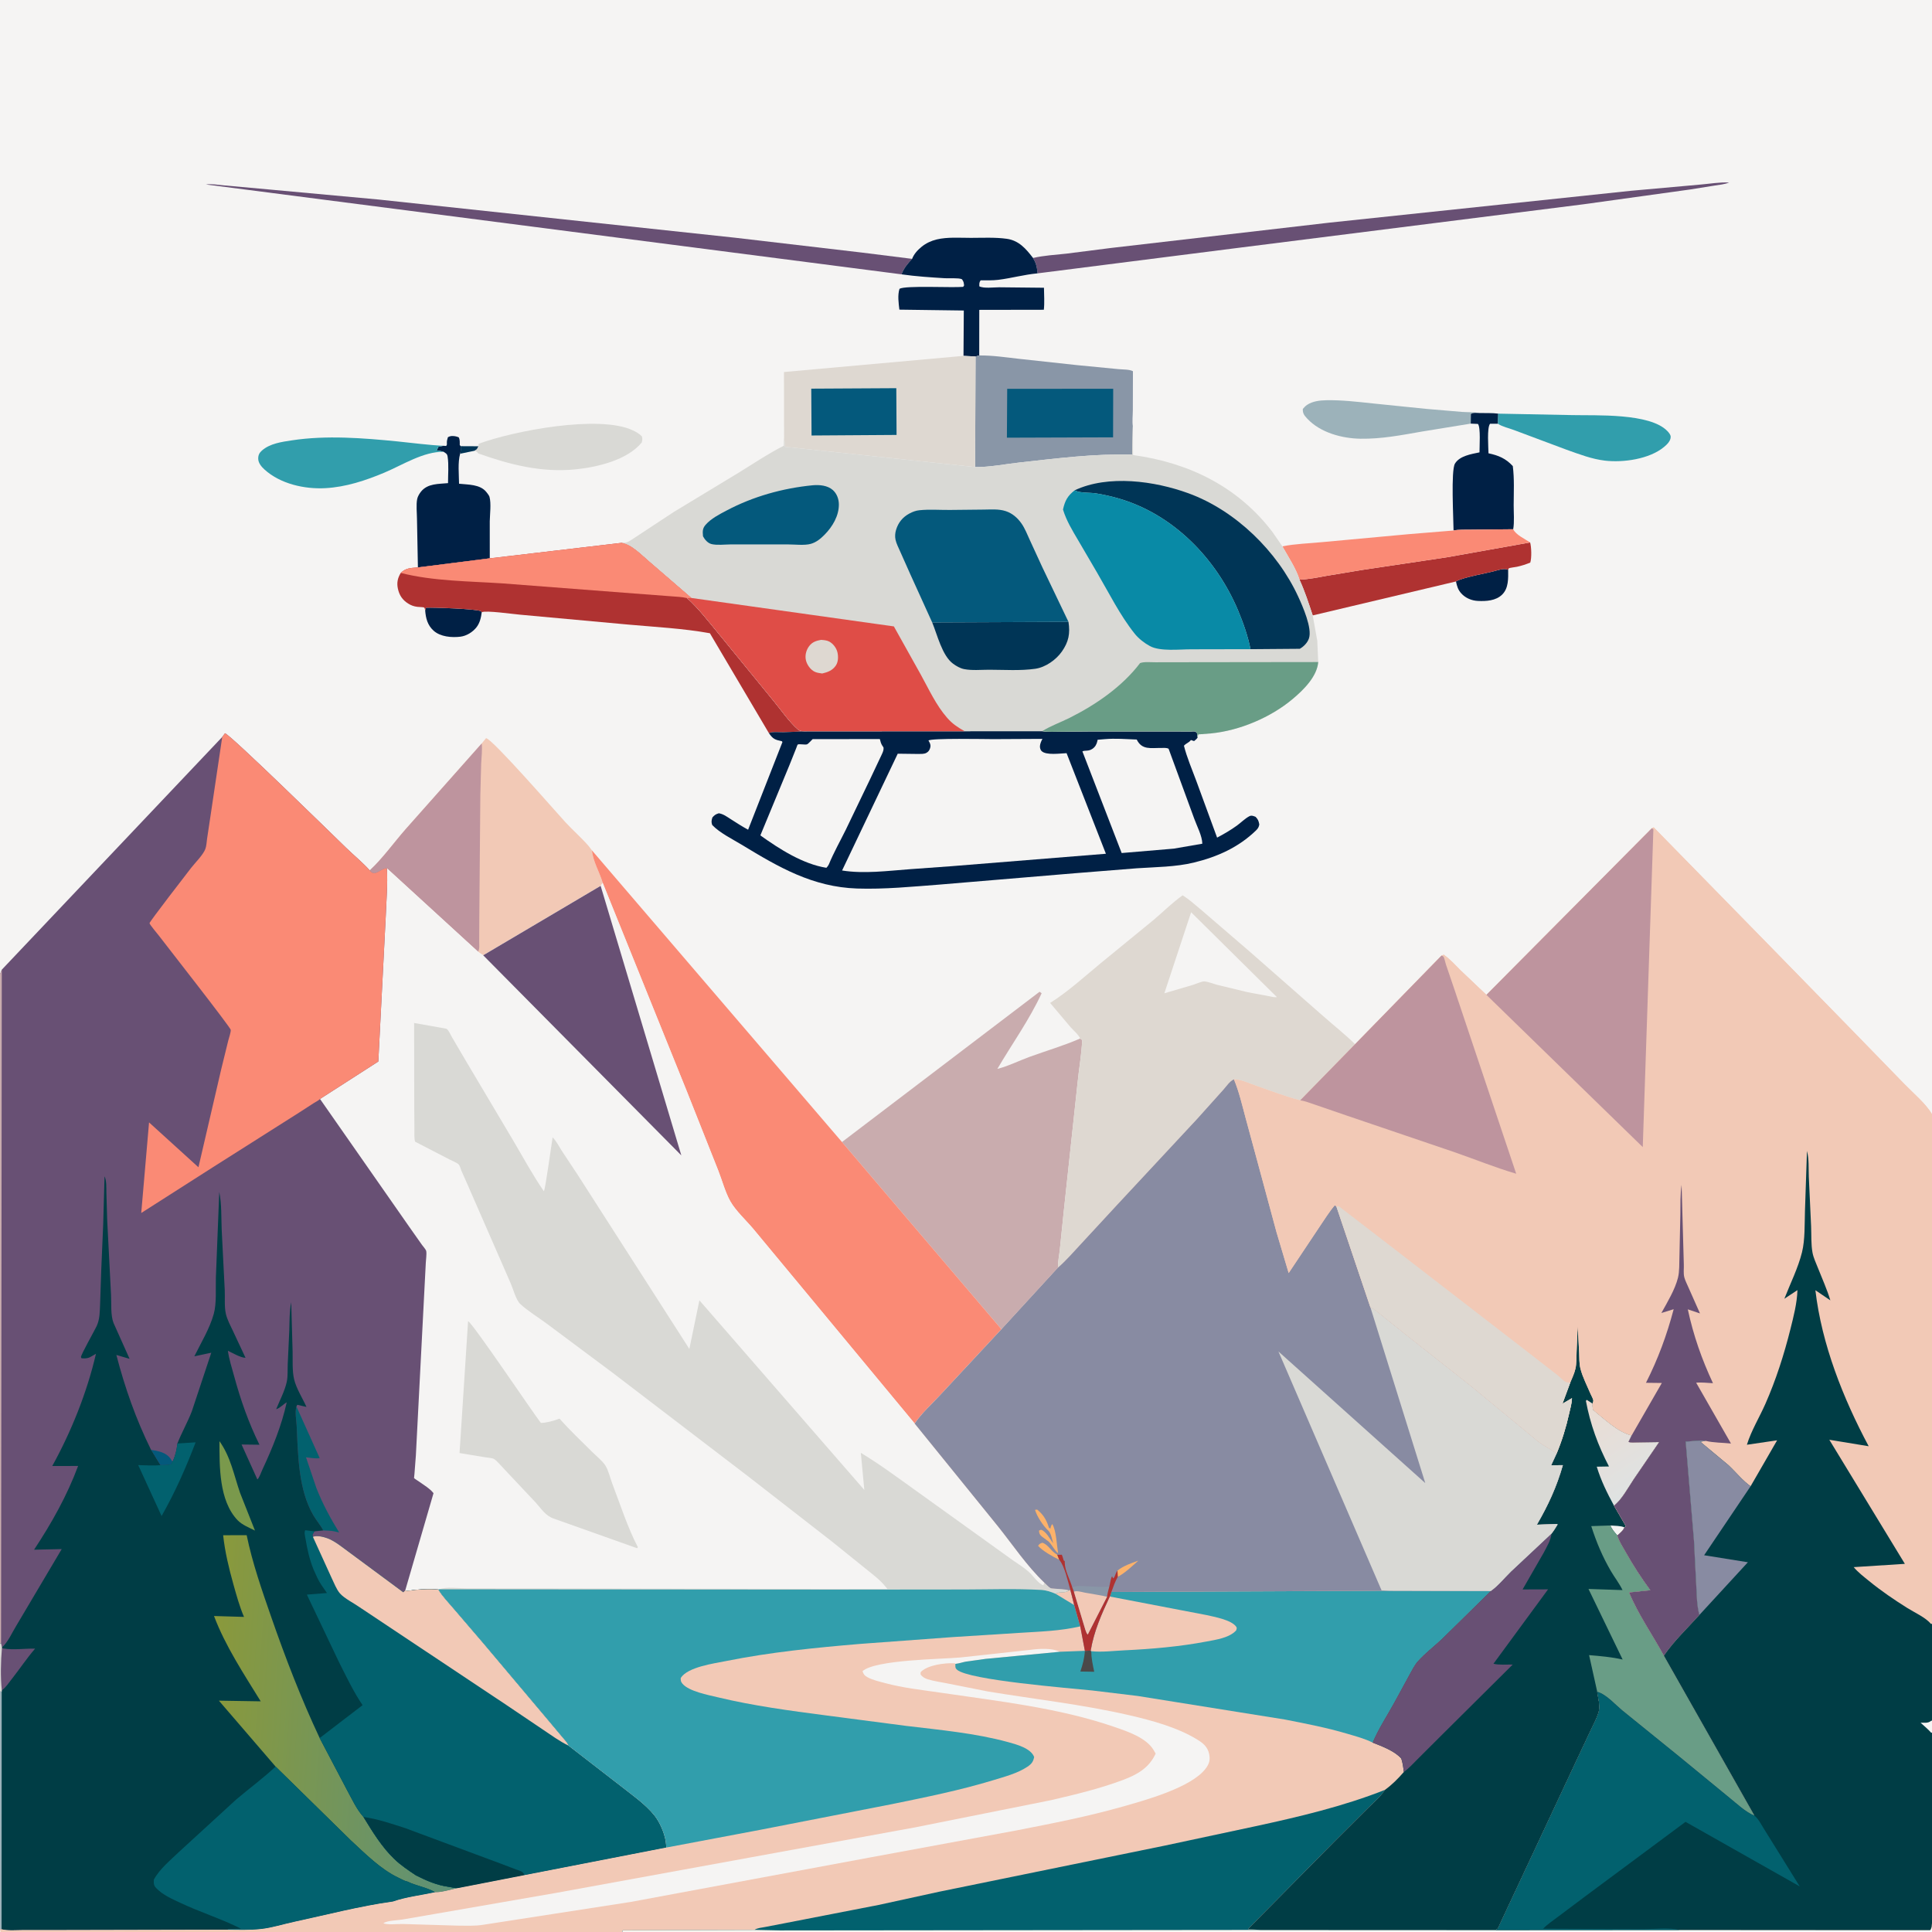 <svg version="1.1" xmlns="http://www.w3.org/2000/svg" style="display: block;" viewBox="0 0 2048 2048" width="1024" height="1024">
<defs>
	<linearGradient id="Gradient1" gradientUnits="userSpaceOnUse" x1="220.795" y1="1806.68" x2="495.778" y2="1825.09">
		<stop class="stop0" offset="0" stop-opacity="1" stop-color="rgb(138,153,59)"/>
		<stop class="stop1" offset="1" stop-opacity="1" stop-color="rgb(93,145,121)"/>
	</linearGradient>
	<linearGradient id="Gradient2" gradientUnits="userSpaceOnUse" x1="1353" y1="2041.71" x2="1353.01" y2="2048.71">
		<stop class="stop0" offset="0" stop-opacity="1" stop-color="rgb(253,224,205)"/>
		<stop class="stop1" offset="1" stop-opacity="1" stop-color="rgb(243,254,255)"/>
	</linearGradient>
	<linearGradient id="Gradient3" gradientUnits="userSpaceOnUse" x1="1683.81" y1="1486.47" x2="1740.15" y2="1573.02">
		<stop class="stop0" offset="0" stop-opacity="1" stop-color="rgb(234,220,211)"/>
		<stop class="stop1" offset="1" stop-opacity="1" stop-color="rgb(223,226,226)"/>
	</linearGradient>
</defs>
<path transform="translate(0,0)" fill="rgb(245,244,243)" d="M -0 1032.7 L 0 -0 L 2048 0 L 2048 1181.04 L 2048 1721.35 L 2048 1823.88 L 2048 1836.8 L 2048 2038.72 L 2048 2048 L 805.721 2048 L 659.813 2048 L 540.351 2048 L 282.69 2048 L 0.547 2047.95 L 0 2045 L 0 1792.94 L 0 1742 L -0 1032.7 z"/>
<path transform="translate(0,0)" fill="rgb(0,53,86)" d="M 488.312 472.965 L 507.201 473.059 C 505.759 476.06 505.888 476.465 502.923 477.85 L 487.78 480.938 C 488.555 478.175 488.437 475.786 488.312 472.965 z"/>
<path transform="translate(0,0)" fill="rgb(0,32,69)" d="M 1543.39 616.377 C 1544.75 615.645 1545.97 615.012 1547.44 614.5 C 1558.61 610.601 1571.07 608.616 1582.61 605.795 C 1587.24 604.662 1594.44 601.91 1598.71 603.997 C 1598.77 613.041 1599.31 623.447 1592.32 630.317 C 1585.65 636.864 1575.41 637.435 1566.6 637.012 C 1559.98 636.694 1553.48 633.985 1548.99 629.012 C 1545.47 625.113 1544.52 621.442 1543.39 616.377 z"/>
<path transform="translate(0,0)" fill="rgb(0,32,69)" d="M 450.696 647.029 L 451.542 644.188 C 458.407 643.788 507.163 645.47 510 648.04 L 510.648 649.011 C 509.981 654.548 508.679 660.283 505.21 664.784 C 501.194 669.996 494.586 674.135 488 674.926 C 478.754 676.036 466.853 675.054 459.641 668.56 C 453.161 662.725 451.366 655.443 450.696 647.029 z"/>
<path transform="translate(0,0)" fill="rgb(156,178,186)" d="M 1559.05 449.054 L 1507.48 457.438 C 1485.57 461.268 1464.55 465.417 1442.17 465.068 C 1422.53 464.762 1399.64 458.639 1385.82 443.856 C 1382.6 440.41 1380.84 438.315 1381.04 433.5 C 1382.39 431.946 1383.8 430.367 1385.52 429.209 C 1391.31 425.307 1398.95 424.409 1405.77 424.267 C 1422.04 423.929 1438.57 425.881 1454.73 427.603 L 1512.67 433.504 L 1550.08 436.665 C 1556.37 437.07 1562.27 436.764 1568.55 437.829 C 1565.61 437.809 1561.31 437.025 1559.18 439 L 1559.05 449.054 z"/>
<path transform="translate(0,0)" fill="rgb(0,32,69)" d="M 1559.05 449.054 L 1559.18 439 C 1561.31 437.025 1565.61 437.809 1568.55 437.829 C 1574.94 437.998 1581.9 437.629 1588.2 438.479 L 1587.92 449.213 L 1579.5 449.205 C 1576.09 453.328 1577.78 474.685 1577.86 480.522 C 1588.45 482.754 1596.1 485.926 1603.63 494.05 C 1605.37 507.68 1604.6 521.804 1604.56 535.525 C 1604.54 543.687 1605.4 552.986 1604.07 561.016 L 1559.07 561.46 C 1553.47 561.635 1546.2 561.166 1540.83 562.352 C 1540.74 549.738 1537.94 498.824 1542.3 491.475 C 1547.22 483.199 1559.66 481.362 1568.33 479.522 C 1568.27 473.75 1569.73 453.078 1566.7 449.397 L 1559.05 449.054 z"/>
<path transform="translate(0,0)" fill="rgb(49,158,172)" d="M 1588.2 438.479 L 1666.82 440.021 C 1691.65 440.597 1749.13 437.665 1767.51 456.977 C 1768.99 458.53 1770.95 460.743 1770.99 463 C 1771.07 467.406 1767.06 471.226 1763.89 473.854 C 1748.4 486.695 1720.74 490.553 1701.35 488.293 C 1687.36 486.663 1673.96 481.466 1660.77 476.786 L 1605 455.913 C 1600.19 454.03 1591.92 452.179 1587.92 449.213 L 1588.2 438.479 z"/>
<path transform="translate(0,0)" fill="rgb(217,217,213)" d="M 507.201 473.059 L 507.37 470.419 C 544.49 456.72 635.335 439.306 670.957 456.256 C 674.542 457.962 677.563 459.684 680.371 462.5 C 681.175 465.162 680.98 466.407 680.246 469.071 C 664.981 487.782 632.868 495.3 609.781 497.574 C 574.011 501.098 540.664 492.624 507.133 480.729 C 505.498 478.884 505.257 478.551 502.923 477.85 C 505.888 476.465 505.759 476.06 507.201 473.059 z"/>
<path transform="translate(0,0)" fill="rgb(0,32,69)" d="M 470.106 472.535 L 473 472.767 C 474.044 470.462 473.807 471.731 473.702 469.635 C 473.589 467.382 474.157 465.631 474.786 463.5 C 477.304 461.928 480.315 461.944 483.177 462.58 C 484.772 462.935 484.997 463.089 486.333 463.656 C 487.604 466.214 487.342 468.873 487.341 471.656 L 488.312 472.965 C 488.437 475.786 488.555 478.175 487.78 480.938 C 485.137 490.24 486.51 503.02 486.61 512.779 C 496.259 513.833 508.87 513.272 515.5 521.51 C 516.411 522.642 518.47 525.208 518.853 526.584 C 520.827 533.657 519.301 545.022 519.164 552.517 L 519.182 591.857 L 443.003 601.504 L 442.024 549.981 C 441.96 543.434 441.004 535.196 442.248 528.912 C 442.783 526.211 444.757 522.955 446.5 520.879 C 453.637 512.38 464.723 513.145 474.934 512.138 C 474.889 503.18 475.868 492.799 474.489 484.021 C 473.994 480.873 472.679 480.641 470.261 478.921 C 467.839 478.131 465.416 477.867 462.903 477.5 L 464.684 473.672 L 470.106 472.535 z"/>
<path transform="translate(0,0)" fill="rgb(49,158,172)" d="M 470.261 478.921 C 448.761 478.596 427.014 492.768 407.513 500.981 C 387.615 509.361 366.673 516.28 344.993 517.47 C 322.74 518.692 297.112 512.971 280.237 497.591 C 277.081 494.714 273.751 490.702 273.723 486.219 C 273.7 482.492 274.842 480.104 277.588 477.655 C 286.059 470.102 298.674 468.423 309.5 466.775 C 345.866 461.241 384.742 464.299 421.185 467.901 C 437.543 469.517 453.662 471.806 470.106 472.535 L 464.684 473.672 L 462.903 477.5 C 465.416 477.867 467.839 478.131 470.261 478.921 z"/>
<path transform="translate(0,0)" fill="rgb(175,50,49)" d="M 1622.01 575.021 C 1623.42 580.083 1623.72 591.401 1622.16 596.362 C 1617.45 598.274 1613.01 599.735 1608.03 600.805 C 1606.59 601.113 1600.08 601.893 1599.43 602.454 C 1599 602.823 1598.95 603.483 1598.71 603.997 C 1594.44 601.91 1587.24 604.662 1582.61 605.795 C 1571.07 608.616 1558.61 610.601 1547.44 614.5 C 1545.97 615.012 1544.75 615.645 1543.39 616.377 L 1391.53 652.372 C 1387.21 639.263 1383.3 627.084 1377.53 614.444 C 1387.26 614.136 1397.03 612.045 1406.59 610.354 L 1444 604.154 L 1533.66 590.759 L 1622.01 575.021 z"/>
<path transform="translate(0,0)" fill="rgb(250,138,117)" d="M 1540.83 562.352 C 1546.2 561.166 1553.47 561.635 1559.07 561.46 L 1604.07 561.016 C 1606.77 566.883 1616.45 571.317 1622.01 575.021 L 1533.66 590.759 L 1444 604.154 L 1406.59 610.354 C 1397.03 612.045 1387.26 614.136 1377.53 614.444 C 1373.84 602.523 1365.45 590.108 1359.39 579.162 C 1372.88 576.405 1387.74 576.062 1401.5 574.685 L 1493.91 566.179 L 1540.83 562.352 z"/>
<path transform="translate(0,0)" fill="rgb(104,80,116)" d="M 955.633 290.806 L 218.324 195.54 C 224.799 194.701 230.965 195.999 237.405 196.512 L 284.405 200.777 L 401.418 211.519 L 778.908 251.957 L 913.5 267.718 L 966.875 274.39 C 962.218 279.437 958.064 284.251 955.633 290.806 z"/>
<path transform="translate(0,0)" fill="rgb(104,80,116)" d="M 1095.07 273.466 C 1106.49 270.788 1118.56 270.195 1130.2 268.893 L 1177.33 262.898 L 1409.5 235.987 L 1728.61 202.273 L 1802.5 195.652 C 1812.5 194.828 1822.9 192.938 1832.92 193.485 C 1828.05 195.501 1822.69 195.83 1817.52 196.714 L 1792.08 200.791 L 1678.5 216.558 L 1306.53 263.5 L 1099.89 289.774 L 1099.75 288.52 C 1099.11 282.5 1098.2 278.767 1095.07 273.466 z"/>
<path transform="translate(0,0)" fill="rgb(0,32,69)" d="M 966.875 274.39 C 968.918 269.151 972.669 265.088 976.971 261.579 C 981.62 257.785 987.148 255.233 992.969 253.832 C 1004.3 251.104 1017.6 252.149 1029.22 252.144 C 1041.67 252.138 1054.85 251.414 1067.19 253.132 C 1080.12 254.931 1087.63 263.79 1095.07 273.466 C 1098.2 278.767 1099.11 282.5 1099.75 288.52 L 1099.89 289.774 C 1085.61 291.054 1072.25 294.9 1058.16 296.634 C 1052.04 297.387 1045.66 297.136 1039.5 297.144 C 1037.83 299.516 1038.16 300.652 1038.11 303.5 C 1042.76 305.99 1053.43 304.531 1059.13 304.536 L 1106.65 305.032 C 1106.72 312.664 1107.36 320.792 1106.51 328.357 L 1038.07 328.473 L 1038.02 376.781 L 1034.14 377.883 L 1021.35 377.235 L 1021.67 329.154 L 953.383 328.233 C 952.536 321.122 951.352 313.083 953.5 306.15 C 959.738 302.431 1008.95 305.167 1021 304.09 L 1022.01 302.5 C 1021.7 300.287 1021.64 298.847 1020.34 296.956 C 1020.09 296.588 1019.91 296.091 1019.5 295.913 C 1016.09 294.428 1005.74 295.177 1001.63 294.929 C 986.401 294.011 970.717 292.973 955.633 290.806 C 958.064 284.251 962.218 279.437 966.875 274.39 z"/>
<path transform="translate(0,0)" fill="rgb(137,150,167)" d="M 1038.02 376.781 C 1052 376.653 1066.16 378.783 1080.05 380.352 L 1141.38 387.012 L 1185.8 391.322 C 1190.21 391.765 1197.14 391.463 1200.96 393.485 L 1200.85 434.878 C 1200.83 440.112 1200.06 446.554 1200.83 451.672 L 1200.14 481.939 C 1160.11 480.783 1120.83 485.867 1081.14 490.223 C 1065.71 491.915 1049.1 495.309 1033.65 495.103 L 1034.14 377.883 L 1038.02 376.781 z"/>
<path transform="translate(0,0)" fill="rgb(4,89,124)" d="M 1067.67 412.182 L 1180.04 412.098 L 1179.91 463.586 L 1067.36 463.957 L 1067.67 412.182 z"/>
<path transform="translate(0,0)" fill="rgb(222,216,209)" d="M 1021.35 377.235 L 1034.14 377.883 L 1033.65 495.103 L 832.075 473.61 L 831.162 461.817 L 831.033 394.365 L 1021.35 377.235 z"/>
<path transform="translate(0,0)" fill="rgb(4,89,124)" d="M 859.973 411.997 L 950.125 411.499 L 950.391 461.039 L 860.283 461.637 L 859.973 411.997 z"/>
<path transform="translate(0,0)" fill="rgb(175,50,49)" d="M 659.11 575.426 C 669.574 576.77 680.664 588.683 688.593 595.314 L 733.344 633.937 L 728.28 634.01 C 740.272 644.632 750.823 658.525 761.084 670.879 L 820.5 743.609 C 828.341 753.101 836.52 765.136 845.78 773.223 C 848.379 775.492 852.2 775.061 855.447 775.2 L 830.11 776.216 C 825.624 776.239 819.192 775.402 815.028 777.071 L 752.505 671.257 C 724.238 666.139 694.343 664.641 665.72 662.062 L 551.383 651.596 C 544.106 651.007 514.699 646.773 510.648 649.011 L 510 648.04 C 507.163 645.47 458.407 643.788 451.542 644.188 L 450.696 647.029 C 450.297 646.002 450.411 644.568 449.5 643.946 C 448.958 643.576 443.533 643.415 442.479 643.284 C 438.77 642.823 435.882 641.811 432.708 639.824 C 426.59 635.993 423.234 630.933 421.744 623.865 C 420.439 617.678 421.558 612.657 424.796 607.331 C 430.397 601.828 435.609 602.125 443.003 601.504 L 519.182 591.857 L 659.11 575.426 z"/>
<path transform="translate(0,0)" fill="rgb(250,138,117)" d="M 659.11 575.426 C 669.574 576.77 680.664 588.683 688.593 595.314 L 733.344 633.937 L 728.28 634.01 C 722.8 632.637 716.629 632.57 711 632.053 L 672.697 629.162 L 532.992 618.437 C 497.607 616.07 459.232 616.121 424.796 607.331 C 430.397 601.828 435.609 602.125 443.003 601.504 L 519.182 591.857 L 659.11 575.426 z"/>
<path transform="translate(0,0)" fill="rgb(242,201,182)" d="M 510.637 788.103 L 515.226 782.49 C 521.761 782.939 589.925 861.389 599.392 871.623 C 607.393 880.271 616.486 888.119 624.15 897.033 L 627.508 901.466 C 628.513 913.366 635.683 924.534 638.881 935.886 L 636.706 939.051 L 512.214 1012.65 C 510.23 1011.54 508.592 1010.26 506.805 1008.87 L 410.146 920.417 C 403.954 920.132 398.463 928.9 393.078 924.008 L 391.959 922.618 C 405.778 909.786 417.609 893.051 430.119 878.836 L 510.637 788.103 z"/>
<path transform="translate(0,0)" fill="rgb(190,148,158)" d="M 510.637 788.103 C 511.386 795.141 510.399 802.351 510.071 809.416 L 509.171 843.023 L 508.085 972.489 L 507.964 998.052 C 507.939 1001.71 508.616 1005.67 506.805 1008.87 L 410.146 920.417 C 403.954 920.132 398.463 928.9 393.078 924.008 L 391.959 922.618 C 405.778 909.786 417.609 893.051 430.119 878.836 L 510.637 788.103 z"/>
<path transform="translate(0,0)" fill="rgb(201,172,174)" d="M 892.532 1210.59 L 1102 1051.3 L 1104.18 1052.86 C 1091.29 1080.86 1072.84 1106.5 1057.25 1133.06 C 1068.42 1130.34 1080.34 1124.33 1091.25 1120.36 C 1108.9 1113.93 1127.82 1108.41 1144.97 1100.89 L 1147.17 1102.53 C 1146.49 1117.94 1143.67 1133.28 1142.18 1148.64 L 1127.73 1283.13 L 1123.48 1324.44 C 1122.83 1330.73 1121.33 1337.46 1121.49 1343.74 L 1061.59 1409.06 L 892.532 1210.59 z"/>
<path transform="translate(0,0)" fill="rgb(222,216,209)" d="M 1113.18 1063.16 C 1132.47 1050.98 1149.43 1035.35 1167 1020.86 L 1223 975.029 C 1233.16 966.448 1242.76 956.768 1253.61 949.097 C 1260.68 953.373 1266.44 958.873 1272.81 964.056 L 1324.33 1008.38 L 1402.87 1077.32 C 1414.05 1087.26 1425.81 1096.35 1436.44 1106.89 L 1378.25 1166.44 C 1362.65 1162.5 1346.79 1156.27 1331.56 1151 C 1324.27 1148.48 1315.74 1144.37 1308.03 1144.16 C 1303.74 1145.87 1300.04 1151.53 1296.94 1155.01 L 1268.94 1186.2 L 1184.43 1276.98 L 1145.92 1318.62 C 1138.03 1327.07 1130.23 1336.2 1121.49 1343.74 C 1121.33 1337.46 1122.83 1330.73 1123.48 1324.44 L 1127.73 1283.13 L 1142.18 1148.64 C 1143.67 1133.28 1146.49 1117.94 1147.17 1102.53 L 1144.97 1100.89 C 1143.43 1096.8 1137.88 1092.3 1134.92 1088.93 L 1113.18 1063.16 z"/>
<path transform="translate(0,0)" fill="rgb(245,244,243)" d="M 1262.64 967.03 L 1353.54 1056.95 C 1351.04 1057.51 1347.78 1056.46 1345.26 1056.02 L 1322.59 1051.78 L 1290.12 1043.93 C 1286.14 1042.88 1280.45 1040.5 1276.45 1040.35 C 1273.8 1040.26 1267.73 1043.03 1265 1043.88 L 1234.26 1052.93 L 1262.64 967.03 z"/>
<path transform="translate(0,0)" fill="rgb(250,138,117)" d="M 627.508 901.466 L 892.532 1210.59 L 1061.59 1409.06 L 996.843 1478.61 C 988.057 1488.14 976.772 1498.26 969.614 1509.01 L 851.887 1367 L 798.685 1302.88 C 791.151 1293.88 779.817 1283.47 774.161 1273.41 C 768.674 1263.66 765.413 1250.98 761.233 1240.46 L 728.228 1157.24 L 638.881 935.886 C 635.683 924.534 628.513 913.366 627.508 901.466 z"/>
<path transform="translate(0,0)" fill="rgb(0,32,69)" d="M 1022.46 775.104 L 1104.79 775.047 C 1111.4 776.107 1118.3 775.629 1124.97 775.573 L 1155.67 775.296 L 1248.31 775.303 L 1261.75 775.367 C 1262.74 775.372 1266.18 775.029 1267 775.393 C 1267.75 775.726 1268.25 776.464 1268.88 777 L 1269.54 781.804 C 1268.48 783.431 1267.29 784.378 1265.78 785.571 L 1262.4 784.445 C 1260.41 787.323 1257.34 787.813 1255.02 790.5 C 1258.18 803.028 1263.62 815.599 1268.1 827.714 L 1290.18 887.918 C 1297.37 884.124 1304.66 879.899 1311.23 875.116 C 1315.42 872.069 1319.72 867.713 1324.23 865.304 C 1326.65 864.007 1328.69 864.984 1331 865.886 C 1333.63 868.642 1334.24 870.277 1334.91 874 C 1334.4 876.864 1333.4 878.377 1331.36 880.357 C 1312.8 898.314 1290.32 908.327 1265.54 914.359 C 1246.27 919.051 1224.77 919.09 1205.03 920.414 L 1139.43 925.661 L 996.182 937.678 C 967.242 939.874 937.565 942.832 908.552 941.868 C 861.541 940.305 825.605 919.375 786.608 895.667 C 776.754 889.676 762.82 882.884 754.954 874.5 C 753.867 871.261 754.187 869.728 755.187 866.5 C 757.542 863.913 758.651 863.113 762 862.106 C 766.817 862.876 770.613 865.789 774.654 868.365 C 780.724 872.237 786.688 876.11 793.026 879.54 L 829.421 786.616 L 828.824 785.731 C 821.517 784.189 819.269 783.352 815.028 777.071 C 819.192 775.402 825.624 776.239 830.11 776.216 L 855.447 775.2 L 1022.46 775.104 z"/>
<path transform="translate(0,0)" fill="rgb(245,244,243)" d="M 1170.99 783.535 C 1182.23 782.548 1193.72 783.489 1204.98 783.928 C 1210.48 795.293 1220.02 792.747 1230.83 792.865 C 1233.52 792.895 1236.34 792.452 1238.76 793.691 L 1266 868 C 1268.86 875.948 1274.35 886.068 1274.51 894.368 L 1244.22 899.598 L 1189.01 904.253 L 1147.39 796.5 C 1149.22 795.867 1148.54 795.951 1150.19 795.852 C 1153.3 795.666 1155.33 795.594 1157.99 793.809 C 1161.01 791.791 1162.56 788.856 1163.29 785.374 L 1163.5 784.174 L 1170.99 783.535 z"/>
<path transform="translate(0,0)" fill="rgb(245,244,243)" d="M 861.435 783.5 L 932.67 783.417 C 933.317 786.022 933.894 788.409 935.424 790.662 L 936.5 792.189 C 937.184 795.479 934.918 799.187 933.578 802.162 L 922.304 826.042 L 896.65 879.405 C 890.572 891.711 883.801 903.651 878.577 916.362 C 877.765 917.942 877.198 918.656 876 919.906 C 851.08 915.955 826.132 899.958 806.016 885.555 L 836.939 810.831 L 843.981 793.207 C 844.146 792.797 845.261 789.522 845.55 789.3 C 846.899 788.266 853.534 789.806 855.5 788.999 C 856.952 788.402 860.032 784.729 861.435 783.5 z"/>
<path transform="translate(0,0)" fill="rgb(245,244,243)" d="M 1052.94 783.498 L 1105.01 783.231 C 1103.85 785.415 1102.49 788.482 1102.38 791 C 1102.31 792.704 1102.86 794.876 1104.06 796.09 C 1108.83 800.945 1124.01 798.617 1130.62 798.395 L 1172.3 905.018 L 1008.29 918.227 L 964.582 921.381 C 941.262 923.114 915.815 926.494 892.647 922.752 L 951.636 798.96 L 973.151 799.225 C 975.888 799.176 979.519 799.452 982 798.069 C 984.237 796.823 985.124 795.405 985.948 793.068 C 986.787 790.69 986.288 788.656 985.108 786.531 L 984.215 785 C 987.109 782.284 1044.59 783.51 1052.94 783.498 z"/>
<path transform="translate(0,0)" fill="rgb(217,217,213)" d="M 1033.65 495.103 C 1049.1 495.309 1065.71 491.915 1081.14 490.223 C 1120.83 485.867 1160.11 480.783 1200.14 481.939 L 1200.83 451.672 L 1200.92 452.982 L 1201.12 482.39 C 1259.98 490.351 1312.22 515.845 1348.67 563.706 L 1359.39 579.162 C 1365.45 590.108 1373.84 602.523 1377.53 614.444 C 1383.3 627.084 1387.21 639.263 1391.53 652.372 L 1396.38 679.271 L 1397.36 701.803 C 1396.09 717.314 1381.67 731.385 1370.3 740.944 C 1347.09 760.469 1314.07 774.465 1283.83 777.418 L 1271.35 778.407 C 1271.05 778.425 1270.63 778.219 1270.45 778.455 C 1269.73 779.364 1269.84 780.688 1269.54 781.804 L 1268.88 777 C 1268.25 776.464 1267.75 775.726 1267 775.393 C 1266.18 775.029 1262.74 775.372 1261.75 775.367 L 1248.31 775.303 L 1155.67 775.296 L 1124.97 775.573 C 1118.3 775.629 1111.4 776.107 1104.79 775.047 L 1022.46 775.104 L 855.447 775.2 C 852.2 775.061 848.379 775.492 845.78 773.223 C 836.52 765.136 828.341 753.101 820.5 743.609 L 761.084 670.879 C 750.823 658.525 740.272 644.632 728.28 634.01 L 733.344 633.937 L 688.593 595.314 C 680.664 588.683 669.574 576.77 659.11 575.426 C 660.504 575.124 659.712 575.229 661.768 575.283 C 664.653 575.359 667.01 573.661 669.46 572.185 L 714.333 542.652 L 783.685 500.661 C 799.341 491.029 814.383 480.795 830.85 472.5 L 831.162 461.817 L 832.075 473.61 L 1033.65 495.103 z"/>
<path transform="translate(0,0)" fill="rgb(0,53,86)" d="M 988.15 659.796 L 1132.62 659.179 C 1134.54 671.414 1132.89 680.312 1125.62 690.676 C 1119.44 699.488 1108.26 707.367 1097.49 708.918 C 1081.67 711.193 1064.66 709.97 1048.66 709.949 C 1040.23 709.938 1030.26 710.932 1022 709.278 C 1017.85 708.446 1013.69 706.059 1010.31 703.567 C 998.607 694.945 993.622 672.867 988.15 659.796 z"/>
<path transform="translate(0,0)" fill="rgb(4,89,124)" d="M 861.35 514.42 C 868.549 513.741 877.291 514.492 882.88 519.5 C 887.031 523.219 889.108 528.803 889.225 534.258 C 889.491 546.592 882.538 558.266 874.042 566.858 C 869.869 571.08 865.329 574.838 859.51 576.5 C 852.887 578.392 842.366 577.093 835.311 577.101 L 774.5 577.099 C 768.504 577.137 759.96 578.172 754.263 576.751 C 750.229 575.745 747.045 571.971 745.211 568.5 C 744.795 563.499 744.5 560.295 747.935 556.352 C 753.783 549.641 762.487 545.265 770.246 541.155 C 798.392 526.247 829.711 517.528 861.35 514.42 z"/>
<path transform="translate(0,0)" fill="rgb(0,53,86)" d="M 1139.2 519.746 C 1174.88 502.963 1223.98 509.838 1259.81 522.903 C 1309.81 541.132 1354.08 584.479 1376.19 632.512 C 1380.78 642.474 1391.3 666.117 1387.49 676.861 C 1385.85 681.486 1382.02 685.345 1377.83 687.742 L 1325.57 688.155 C 1322.99 674.675 1317.84 660.054 1312.55 647.411 C 1289.43 592.21 1243.64 544.86 1185.09 528.176 C 1177.4 525.986 1169.51 524.217 1161.62 522.98 C 1155.71 522.055 1145.58 522.686 1140.41 520.335 L 1139.2 519.746 z"/>
<path transform="translate(0,0)" fill="rgb(105,157,134)" d="M 1104.79 775.047 C 1113.74 769.444 1124.3 765.723 1133.76 760.992 C 1161.57 747.085 1189.61 727.844 1208.51 702.913 C 1212.75 701.263 1220.1 702.063 1224.75 702.032 L 1263.03 701.968 L 1397.36 701.803 C 1396.09 717.314 1381.67 731.385 1370.3 740.944 C 1347.09 760.469 1314.07 774.465 1283.83 777.418 L 1271.35 778.407 C 1271.05 778.425 1270.63 778.219 1270.45 778.455 C 1269.73 779.364 1269.84 780.688 1269.54 781.804 L 1268.88 777 C 1268.25 776.464 1267.75 775.726 1267 775.393 C 1266.18 775.029 1262.74 775.372 1261.75 775.367 L 1248.31 775.303 L 1155.67 775.296 L 1124.97 775.573 C 1118.3 775.629 1111.4 776.107 1104.79 775.047 z"/>
<path transform="translate(0,0)" fill="rgb(4,89,124)" d="M 988.15 659.796 L 965.066 608.956 L 954.253 584.687 C 952.514 580.655 950.175 576.288 949.268 572 C 948.544 568.582 948.864 565.018 949.852 561.688 C 952.141 553.967 956.95 548.099 964.062 544.332 C 967.562 542.479 970.738 541.265 974.71 540.856 C 985.24 539.772 996.399 540.667 1007.01 540.561 L 1042.91 540.192 C 1050.6 540.13 1058.67 539.389 1066.09 541.81 C 1073.06 544.08 1078.59 548.888 1082.76 554.831 C 1086.54 560.216 1089.01 566.771 1091.77 572.716 L 1104.97 601.414 L 1132.62 659.179 L 988.15 659.796 z"/>
<path transform="translate(0,0)" fill="rgb(9,138,166)" d="M 1139.2 519.746 L 1140.41 520.335 C 1145.58 522.686 1155.71 522.055 1161.62 522.98 C 1169.51 524.217 1177.4 525.986 1185.09 528.176 C 1243.64 544.86 1289.43 592.21 1312.55 647.411 C 1317.84 660.054 1322.99 674.675 1325.57 688.155 L 1262.86 688.282 C 1250.49 688.24 1229.86 690.771 1218.95 684.87 C 1213.11 681.71 1206.96 676.918 1202.81 671.725 C 1187.27 652.291 1175.53 628.487 1162.95 607 L 1142.96 572.822 C 1136.69 562.158 1130.46 552.045 1126.82 540.133 C 1128.88 530.824 1131.57 525.714 1139.2 519.746 z"/>
<path transform="translate(0,0)" fill="rgb(223,77,71)" d="M 733.344 633.937 L 947.534 664.018 L 976.008 715 C 984.535 730.433 992.303 747.586 1004.02 760.917 C 1009.54 767.199 1014.89 770.805 1022.11 774.836 L 1022.46 775.104 L 855.447 775.2 C 852.2 775.061 848.379 775.492 845.78 773.223 C 836.52 765.136 828.341 753.101 820.5 743.609 L 761.084 670.879 C 750.823 658.525 740.272 644.632 728.28 634.01 L 733.344 633.937 z"/>
<path transform="translate(0,0)" fill="rgb(222,216,209)" d="M 870.358 678.274 C 873.29 678.53 876.494 678.691 879.129 680.135 C 883.192 682.361 886.615 686.867 887.692 691.363 C 888.763 695.836 888.679 701.584 886.015 705.5 C 882.459 710.727 877.452 712.574 871.565 713.938 C 868.892 713.559 865.955 713.228 863.5 712.025 C 859.097 709.867 855.439 704.69 854.327 699.977 C 853.108 694.81 854.539 689.198 857.689 684.978 C 860.993 680.553 865.125 679.227 870.358 678.274 z"/>
<path transform="translate(0,0)" fill="rgb(245,244,243)" d="M 410.146 920.417 L 506.805 1008.87 C 508.592 1010.26 510.23 1011.54 512.214 1012.65 L 636.706 939.051 L 638.881 935.886 L 728.228 1157.24 L 761.233 1240.46 C 765.413 1250.98 768.674 1263.66 774.161 1273.41 C 779.817 1283.47 791.151 1293.88 798.685 1302.88 L 851.887 1367 L 969.614 1509.01 L 1058.03 1618.12 C 1073.9 1638 1088.56 1659.95 1106.98 1677.59 C 1108.9 1679.31 1111.46 1682.22 1113.62 1683.5 C 1114.12 1683.8 1116.68 1683.89 1117.3 1683.97 C 1121.91 1684.56 1128.86 1684.39 1133.08 1685.88 C 1128.89 1689.45 1123.83 1686.55 1118.95 1689.46 C 1113.88 1687.36 1109.16 1685.7 1103.61 1685.38 C 1076.66 1683.84 1049.22 1684.84 1022.22 1684.89 L 881.401 1685.03 L 466.01 1684.69 L 464.699 1684.98 C 457.167 1684.28 448.515 1684.6 440.967 1685.23 C 437.272 1685.53 433.16 1686.71 429.561 1685.91 L 459.538 1582.86 C 455.992 1578.08 448.805 1573.86 443.947 1570.36 C 443.164 1569.8 439.204 1567.36 438.894 1566.77 C 438.85 1566.68 439.309 1562.77 439.335 1562.5 L 440.84 1542.82 L 449.619 1372.5 L 451.369 1338.53 C 451.508 1334.99 452.424 1329.66 451.826 1326.26 C 451.527 1324.55 448.422 1321.17 447.304 1319.6 L 433.634 1300.21 L 339.226 1164.95 L 401.032 1125.25 L 408.886 971.975 C 409.513 954.866 411.109 937.518 410.146 920.417 z"/>
<path transform="translate(0,0)" fill="rgb(217,217,213)" d="M 496.19 1400.5 C 501.002 1402.44 564.198 1496.55 573.349 1508.34 C 579.488 1508.29 586.228 1506.24 591.989 1504.21 L 593.094 1503.81 C 603.995 1516.08 616.045 1527.47 627.689 1539.04 C 631.992 1543.32 638.261 1548.29 641.589 1553.31 C 644.932 1558.34 646.878 1567.05 649.113 1572.89 C 657.542 1594.91 665.263 1619.16 676.135 1640 L 675.5 1641.12 L 672.5 1640.17 L 587.5 1609.95 C 578.279 1607 574.285 1599.84 568.074 1593 L 534.053 1556.82 C 531.071 1553.82 527.223 1548.92 523.804 1546.66 C 522.03 1545.48 516.775 1545.18 514.594 1544.81 L 487.129 1540.28 L 496.19 1400.5 z"/>
<path transform="translate(0,0)" fill="rgb(104,80,116)" d="M 636.706 939.051 L 722.242 1224.77 L 512.214 1012.65 L 636.706 939.051 z"/>
<path transform="translate(0,0)" fill="rgb(217,217,213)" d="M 466.01 1684.69 C 471.913 1681.77 487.987 1683.73 494.877 1683.73 L 580.958 1683.8 L 940.742 1684.43 L 940.082 1683.6 L 938.961 1682.23 C 932.721 1674.44 924.825 1668.76 917.148 1662.5 L 881.814 1634.03 L 792.947 1564.91 L 649.845 1455.52 L 579.339 1402.94 C 570.36 1396.23 559.451 1389.74 551.364 1382.14 C 546.956 1377.99 543.866 1366.03 541.282 1360.22 L 495.344 1255.08 L 489.103 1241 C 488.344 1239.22 487.574 1236 486.465 1234.62 C 484.94 1232.72 479.114 1230.46 476.678 1229.17 L 440.017 1210.23 C 438.902 1206.28 439.365 1201.14 439.297 1197.02 L 439.121 1172.44 L 438.985 1084.4 L 473.043 1090.45 C 475.223 1091.26 478.087 1097.7 479.286 1099.77 L 493.958 1124.76 L 544.018 1209 C 554.649 1226.98 564.632 1245.56 576.526 1262.75 C 577.992 1261.44 584.72 1211.97 585.787 1205.68 C 589.572 1209.28 592.695 1215.51 595.534 1219.92 L 612.266 1245.18 L 730.741 1429.92 L 741.404 1378.41 L 916.209 1579.4 L 912.521 1540.09 C 931.769 1551.64 949.763 1565.01 968 1578.06 L 1073.94 1654.17 C 1079.5 1657.9 1085.24 1661.59 1090.32 1665.98 C 1094.66 1669.73 1100.81 1679.02 1106.06 1680.41 L 1106.98 1677.59 C 1108.9 1679.31 1111.46 1682.22 1113.62 1683.5 C 1114.12 1683.8 1116.68 1683.89 1117.3 1683.97 C 1121.91 1684.56 1128.86 1684.39 1133.08 1685.88 C 1128.89 1689.45 1123.83 1686.55 1118.95 1689.46 C 1113.88 1687.36 1109.16 1685.7 1103.61 1685.38 C 1076.66 1683.84 1049.22 1684.84 1022.22 1684.89 L 881.401 1685.03 L 466.01 1684.69 z"/>
<path transform="translate(0,0)" fill="rgb(104,80,116)" d="M 235.585 781.215 L 238.5 777.263 C 244.795 779.304 353.213 885.43 366.746 898.563 C 374.955 906.53 384.331 914.196 391.959 922.618 L 393.078 924.008 C 398.463 928.9 403.954 920.132 410.146 920.417 C 411.109 937.518 409.513 954.866 408.886 971.975 L 401.032 1125.25 L 339.226 1164.95 L 433.634 1300.21 L 447.304 1319.6 C 448.422 1321.17 451.527 1324.55 451.826 1326.26 C 452.424 1329.66 451.508 1334.99 451.369 1338.53 L 449.619 1372.5 L 440.84 1542.82 L 439.335 1562.5 C 439.309 1562.77 438.85 1566.68 438.894 1566.77 C 439.204 1567.36 443.164 1569.8 443.947 1570.36 C 448.805 1573.86 455.992 1578.08 459.538 1582.86 L 429.561 1685.91 C 433.16 1686.71 437.272 1685.53 440.967 1685.23 C 448.515 1684.6 457.167 1684.28 464.699 1684.98 C 468.994 1692.23 475.378 1698.7 480.825 1705.14 L 512.453 1742.03 L 580.686 1822.99 L 596.454 1841.79 C 598.413 1844.15 601.757 1847.38 602.55 1850.39 L 656.412 1892.05 C 668.724 1901.86 683.94 1912.19 693.747 1924.5 C 699.324 1931.5 704.147 1942.67 705.629 1951.53 L 706.399 1958.46 L 556.238 1987.7 L 486.202 2001.35 C 478.856 2002.63 468.471 2006.2 461.25 2005.89 C 446.874 2009.05 430.414 2010.87 416.643 2015.73 C 381.569 2020.56 346.283 2029.86 311.645 2037.3 C 300.244 2039.75 288.26 2043.61 276.739 2044.87 C 265.351 2046.11 252.721 2045.77 241.241 2045.58 L 67.649 2045.96 L 24.609 2045.97 C 17.313 2045.97 8.727 2046.87 1.688 2045.16 L 0 2045 L 0 1792.94 L 0 1742 L -0 1032.7 L 1.908 1027.91 L 235.585 781.215 z"/>
<path transform="translate(0,0)" fill="rgb(4,89,124)" d="M 160.113 1536.86 C 167.995 1538.21 176.077 1539.5 180.966 1546.5 C 181.606 1547.42 181.635 1547.59 182.014 1548.48 L 183.082 1549.07 L 181.5 1552.09 C 177.757 1553.24 173.967 1553.07 170.092 1553.1 L 160.113 1536.86 z"/>
<path transform="translate(0,0)" fill="rgb(201,172,174)" d="M -0 1032.7 L 1.908 1027.91 L 1.129 1742 L 0 1742 L -0 1032.7 z"/>
<path transform="translate(0,0)" fill="rgb(2,97,110)" d="M 314.225 1490.94 L 338.876 1545.64 C 334.583 1546.51 328.802 1545.22 324.384 1544.82 L 335.322 1577.22 C 341.81 1593.75 350.174 1609.37 359.5 1624.45 L 354.823 1623.4 C 351.005 1622.44 346.604 1622.54 342.675 1622.32 C 339.694 1616.63 335.403 1611.81 332.172 1606.29 C 316.305 1579.16 315.923 1542.59 314.519 1511.96 C 314.21 1505.21 312.453 1497.47 314.225 1490.94 z"/>
<path transform="translate(0,0)" fill="rgb(250,138,117)" d="M 235.585 781.215 L 238.5 777.263 C 244.795 779.304 353.213 885.43 366.746 898.563 C 374.955 906.53 384.331 914.196 391.959 922.618 L 393.078 924.008 C 398.463 928.9 403.954 920.132 410.146 920.417 C 411.109 937.518 409.513 954.866 408.886 971.975 L 401.032 1125.25 L 339.226 1164.95 C 338.035 1166.41 334.692 1168.01 333.025 1169.07 L 316.854 1179.52 L 226.102 1237.04 L 149.722 1285.82 L 158.003 1189.79 L 210.364 1237.35 L 234.597 1133.05 L 241.941 1103.14 C 242.722 1099.9 244.601 1094.97 244.632 1091.76 C 244.656 1089.35 176.254 1002.17 168.56 992.002 C 167.037 989.989 158.55 980.02 158.507 978.573 C 158.464 977.128 198.481 925.24 202.814 919.733 C 207.125 914.254 215.323 906.237 217.7 899.887 C 218.902 896.676 218.99 892.488 219.51 889.071 L 222.86 866.799 L 235.585 781.215 z"/>
<path transform="translate(0,0)" fill="rgb(0,61,69)" d="M 2.071 1746.27 C 8.296 1741.16 12.832 1730.5 17.166 1723.53 L 65.419 1642.09 L 36.115 1642.75 C 54.581 1614.88 71.14 1585.37 82.79 1553.98 L 55.393 1554.03 C 75.697 1517.3 92.225 1475.99 101.724 1435.08 L 100.424 1435.84 L 98.5 1436.94 C 94.005 1439.8 91.898 1440.14 86.5 1439.88 C 86.282 1439.42 85.877 1439.01 85.847 1438.5 C 85.71 1436.1 100.314 1410.34 102.429 1405.8 C 105.96 1398.2 105.722 1390.35 106.122 1382.11 L 107.359 1345.52 L 109.387 1298.12 L 110.826 1247 C 113.035 1251.33 112.656 1258.88 112.765 1263.76 L 113.612 1293.05 L 117.703 1372.63 C 118.207 1381.59 117.092 1394.17 120.372 1402.45 L 137.364 1440.42 L 123.35 1436.31 C 132.505 1471.43 144.046 1504.28 160.113 1536.86 L 170.092 1553.1 C 173.967 1553.07 177.757 1553.24 181.5 1552.09 L 183.082 1549.07 C 185.94 1543 187.352 1536.81 188.043 1530.18 C 192.533 1518.67 198.8 1507.8 203.314 1496.15 L 223.968 1433.94 L 206.005 1437.75 C 213.132 1423.34 222.254 1408.39 226.586 1392.86 C 229.756 1381.5 228.47 1365.97 228.848 1354.06 L 232.435 1263.57 C 235.079 1276.34 234.444 1290.75 235.006 1303.77 L 238.228 1367.37 C 238.607 1375.1 237.698 1384.99 239.357 1392.43 C 240.821 1398.99 244.388 1405.4 247.211 1411.45 L 260.272 1439.33 C 255.055 1439.3 246.391 1434.11 241.58 1431.87 C 242.796 1440.95 245.965 1450.6 248.378 1459.45 C 255.185 1484.43 263.567 1508.22 275.03 1531.47 L 256.074 1531.24 L 272.809 1568.24 C 274.748 1566.87 276.804 1560.69 277.988 1558.17 C 288.639 1535.43 298.588 1511.11 303.928 1486.53 C 300.427 1488.49 296.436 1492.88 292.744 1493.82 C 296.468 1484.57 301.96 1474.4 304.003 1464.67 C 305.242 1458.76 304.758 1452.06 305.012 1446 L 306.666 1410.27 C 306.988 1400.32 306.721 1390.24 308.705 1380.44 L 310.168 1432.82 C 310.36 1441.93 309.655 1453.26 311.762 1462.1 C 314.113 1471.98 320.675 1482.07 324.879 1491.4 L 315.139 1489.16 L 314.225 1490.94 C 312.453 1497.47 314.21 1505.21 314.519 1511.96 C 315.923 1542.59 316.305 1579.16 332.172 1606.29 C 335.403 1611.81 339.694 1616.63 342.675 1622.32 L 333.209 1623.33 L 331.1 1626.98 L 331.688 1629.13 C 335.595 1627.27 343.188 1629.19 347.283 1630.72 C 355.44 1633.75 363.95 1641.1 371.079 1646.16 L 427.5 1687.9 L 429.561 1685.91 C 433.16 1686.71 437.272 1685.53 440.967 1685.23 C 448.515 1684.6 457.167 1684.28 464.699 1684.98 C 468.994 1692.23 475.378 1698.7 480.825 1705.14 L 512.453 1742.03 L 580.686 1822.99 L 596.454 1841.79 C 598.413 1844.15 601.757 1847.38 602.55 1850.39 L 656.412 1892.05 C 668.724 1901.86 683.94 1912.19 693.747 1924.5 C 699.324 1931.5 704.147 1942.67 705.629 1951.53 L 706.399 1958.46 L 556.238 1987.7 L 486.202 2001.35 C 478.856 2002.63 468.471 2006.2 461.25 2005.89 C 446.874 2009.05 430.414 2010.87 416.643 2015.73 C 381.569 2020.56 346.283 2029.86 311.645 2037.3 C 300.244 2039.75 288.26 2043.61 276.739 2044.87 C 265.351 2046.11 252.721 2045.77 241.241 2045.58 L 67.649 2045.96 L 24.609 2045.97 C 17.313 2045.97 8.727 2046.87 1.688 2045.16 L 0 2045 L 0 1792.94 L 0 1742 L 1.129 1742 L 2.071 1746.27 z"/>
<path transform="translate(0,0)" fill="rgb(156,178,186)" d="M 0 1792.94 L 1.803 1793.31 L 1.688 2045.16 L 0 2045 L 0 1792.94 z"/>
<path transform="translate(0,0)" fill="rgb(104,80,116)" d="M 0 1742 L 1.129 1742 L 2.071 1746.27 L 2.037 1747.15 L 3.705 1747.47 C 14.142 1749.27 26.513 1747.39 37.221 1747.6 C 28.359 1757.87 20.871 1769.18 12.479 1779.84 C 9.385 1783.77 6.042 1789 1.934 1791.77 L 1.803 1793.31 L 0 1792.94 L 0 1742 z"/>
<path transform="translate(0,0)" fill="rgb(217,217,213)" d="M 0 1742 L 1.129 1742 L 2.071 1746.27 L 2.037 1747.15 C 0.836 1760.94 0.399 1778.02 1.934 1791.77 L 1.803 1793.31 L 0 1792.94 L 0 1742 z"/>
<path transform="translate(0,0)" fill="rgb(122,153,76)" d="M 232.629 1527.69 C 244.479 1544.26 247.93 1563.47 254.451 1582.44 L 270.283 1622.46 C 264.198 1619.43 256.512 1616.38 251.816 1611.44 C 231.991 1590.6 232.708 1554.32 232.629 1527.69 z"/>
<path transform="translate(0,0)" fill="rgb(2,97,110)" d="M 188.043 1530.18 L 207.371 1528.93 C 196.908 1556.32 185.759 1581.54 171.286 1607.08 L 146.509 1553.07 C 154.217 1553.19 162.443 1553.91 170.092 1553.1 C 173.967 1553.07 177.757 1553.24 181.5 1552.09 L 183.082 1549.07 C 185.94 1543 187.352 1536.81 188.043 1530.18 z"/>
<path transform="translate(0,0)" fill="url(#Gradient1)" d="M 292.153 1872.64 L 232.038 1802.77 L 276.366 1803.48 C 258.474 1774.45 238.964 1745.04 226.857 1713.05 L 258.656 1713.98 C 253.942 1703.04 250.636 1691.02 247.436 1679.55 C 242.654 1662.4 238.455 1645.14 236.544 1627.41 L 261.477 1627.36 C 267.498 1656.6 277.579 1685.54 287.373 1713.71 C 302.6 1757.51 319.109 1800.42 338.859 1842.4 L 367.708 1897.24 C 372.728 1906.39 378.226 1918.44 385.295 1926.04 C 394.923 1941.76 404.74 1957.93 418.13 1970.76 C 425.011 1977.35 433.036 1982.67 440.934 1987.95 C 452.226 1993.68 462.861 1998.31 475.5 2000.08 C 477.157 2000.31 478.744 2000.6 480.361 2001.02 C 482.234 2001.51 484.278 2001.36 486.202 2001.35 C 478.856 2002.63 468.471 2006.2 461.25 2005.89 C 452.94 2000.79 441.07 1999.05 431.954 1994.56 C 429.025 1994.05 425.065 1991.75 422.352 1990.47 C 403.651 1981.63 387.046 1964.91 372 1950.97 L 292.153 1872.64 z"/>
<path transform="translate(0,0)" fill="rgb(2,97,110)" d="M 292.153 1872.64 L 372 1950.97 C 387.046 1964.91 403.651 1981.63 422.352 1990.47 C 425.065 1991.75 429.025 1994.05 431.954 1994.56 C 441.07 1999.05 452.94 2000.79 461.25 2005.89 C 446.874 2009.05 430.414 2010.87 416.643 2015.73 C 381.569 2020.56 346.283 2029.86 311.645 2037.3 C 300.244 2039.75 288.26 2043.61 276.739 2044.87 C 265.351 2046.11 252.721 2045.77 241.241 2045.58 L 241.815 2044.83 L 255.536 2044.5 C 234.787 2034.06 212.068 2026.96 190.962 2016.99 C 182.208 2012.86 172.644 2008.78 165.839 2001.71 C 162.691 1998.45 162.98 1996.81 163.076 1992.5 C 169.18 1981.15 180.778 1971.77 189.965 1962.91 L 250.263 1907.66 C 264.092 1895.88 278.926 1885.06 292.153 1872.64 z"/>
<path transform="translate(0,0)" fill="rgb(2,97,110)" d="M 338.859 1842.4 L 384.365 1807.53 C 374.534 1793.13 367.052 1777.1 359.189 1761.57 L 325.284 1690.36 L 346.571 1688.66 C 342.987 1683.48 339.106 1678.32 336.407 1672.62 L 332.5 1663.99 C 328.181 1653.51 325.622 1642.17 323.834 1631 C 323.328 1627.84 322.265 1625.09 323.5 1622.09 L 333.209 1623.33 L 331.1 1626.98 L 331.688 1629.13 C 335.595 1627.27 343.188 1629.19 347.283 1630.72 C 355.44 1633.75 363.95 1641.1 371.079 1646.16 L 427.5 1687.9 L 429.561 1685.91 C 433.16 1686.71 437.272 1685.53 440.967 1685.23 C 448.515 1684.6 457.167 1684.28 464.699 1684.98 C 468.994 1692.23 475.378 1698.7 480.825 1705.14 L 512.453 1742.03 L 580.686 1822.99 L 596.454 1841.79 C 598.413 1844.15 601.757 1847.38 602.55 1850.39 L 656.412 1892.05 C 668.724 1901.86 683.94 1912.19 693.747 1924.5 C 699.324 1931.5 704.147 1942.67 705.629 1951.53 L 706.399 1958.46 L 556.238 1987.7 L 486.202 2001.35 C 484.278 2001.36 482.234 2001.51 480.361 2001.02 C 478.744 2000.6 477.157 2000.31 475.5 2000.08 C 462.861 1998.31 452.226 1993.68 440.934 1987.95 C 433.036 1982.67 425.011 1977.35 418.13 1970.76 C 404.74 1957.93 394.923 1941.76 385.295 1926.04 C 378.226 1918.44 372.728 1906.39 367.708 1897.24 L 338.859 1842.4 z"/>
<path transform="translate(0,0)" fill="rgb(0,61,69)" d="M 385.295 1926.04 C 400.088 1928.08 415.387 1933.32 429.617 1937.91 L 531.212 1975.68 L 547.082 1981.72 C 548.896 1982.43 552.323 1983.34 553.756 1984.5 C 554.807 1985.35 555.411 1986.63 556.238 1987.7 L 486.202 2001.35 C 484.278 2001.36 482.234 2001.51 480.361 2001.02 C 478.744 2000.6 477.157 2000.31 475.5 2000.08 C 462.861 1998.31 452.226 1993.68 440.934 1987.95 C 433.036 1982.67 425.011 1977.35 418.13 1970.76 C 404.74 1957.93 394.923 1941.76 385.295 1926.04 z"/>
<path transform="translate(0,0)" fill="rgb(242,201,182)" d="M 331.688 1629.13 C 335.595 1627.27 343.188 1629.19 347.283 1630.72 C 355.44 1633.75 363.95 1641.1 371.079 1646.16 L 427.5 1687.9 L 429.561 1685.91 C 433.16 1686.71 437.272 1685.53 440.967 1685.23 C 448.515 1684.6 457.167 1684.28 464.699 1684.98 C 468.994 1692.23 475.378 1698.7 480.825 1705.14 L 512.453 1742.03 L 580.686 1822.99 L 596.454 1841.79 C 598.413 1844.15 601.757 1847.38 602.55 1850.39 C 593.286 1845.89 584.779 1839.68 576.248 1833.95 L 536.868 1807.4 L 381.161 1703.71 C 375.051 1699.34 365.036 1694.49 360.28 1688.99 C 356.685 1684.84 354.127 1678.05 351.721 1673.11 L 331.688 1629.13 z"/>
<path transform="translate(0,0)" fill="rgb(242,201,182)" d="M 1751.03 877.98 L 1753 877.04 L 1873.49 1000.17 L 1964.62 1093.5 L 2018.7 1149.11 C 2028.09 1158.79 2041.06 1169.54 2048 1181.04 L 2048 1721.35 L 2048 1823.88 L 2048 1836.8 L 2048 2038.72 L 2048 2048 L 805.721 2048 L 659.813 2048 L 540.351 2048 L 282.69 2048 L 0.547 2047.95 L 0 2045 L 1.688 2045.16 C 8.727 2046.87 17.313 2045.97 24.609 2045.97 L 67.649 2045.96 L 241.241 2045.58 C 252.721 2045.77 265.351 2046.11 276.739 2044.87 C 288.26 2043.61 300.244 2039.75 311.645 2037.3 C 346.283 2029.86 381.569 2020.56 416.643 2015.73 C 430.414 2010.87 446.874 2009.05 461.25 2005.89 C 468.471 2006.2 478.856 2002.63 486.202 2001.35 L 556.238 1987.7 L 706.399 1958.46 L 705.629 1951.53 C 704.147 1942.67 699.324 1931.5 693.747 1924.5 C 683.94 1912.19 668.724 1901.86 656.412 1892.05 L 602.55 1850.39 C 601.757 1847.38 598.413 1844.15 596.454 1841.79 L 580.686 1822.99 L 512.453 1742.03 L 480.825 1705.14 C 475.378 1698.7 468.994 1692.23 464.699 1684.98 L 466.01 1684.69 L 881.401 1685.03 L 1022.22 1684.89 C 1049.22 1684.84 1076.66 1683.84 1103.61 1685.38 C 1109.16 1685.7 1113.88 1687.36 1118.95 1689.46 C 1123.83 1686.55 1128.89 1689.45 1133.08 1685.88 C 1128.86 1684.39 1121.91 1684.56 1117.3 1683.97 C 1116.68 1683.89 1114.12 1683.8 1113.62 1683.5 C 1111.46 1682.22 1108.9 1679.31 1106.98 1677.59 C 1088.56 1659.95 1073.9 1638 1058.03 1618.12 L 969.614 1509.01 C 976.772 1498.26 988.057 1488.14 996.843 1478.61 L 1061.59 1409.06 L 1121.49 1343.74 C 1130.23 1336.2 1138.03 1327.07 1145.92 1318.62 L 1184.43 1276.98 L 1268.94 1186.2 L 1296.94 1155.01 C 1300.04 1151.53 1303.74 1145.87 1308.03 1144.16 C 1315.74 1144.37 1324.27 1148.48 1331.56 1151 C 1346.79 1156.27 1362.65 1162.5 1378.25 1166.44 L 1436.44 1106.89 L 1528.04 1012.99 L 1530.49 1012.04 C 1537.13 1016.79 1542.73 1023.05 1548.5 1028.81 L 1575.67 1054.6 L 1751.03 877.98 z"/>
<path transform="translate(0,0)" fill="rgb(245,244,243)" d="M 1012.75 1763.78 C 1011.9 1762.9 1012.43 1763.19 1010.89 1763.12 C 1001.14 1762.69 983.928 1765.05 976.63 1771.81 C 975.49 1772.87 975.886 1773.52 975.848 1775 C 977.78 1777.71 980.349 1779.12 983.485 1780.1 C 989.98 1782.15 997.05 1783.01 1003.71 1784.4 L 1046.99 1792.99 C 1096.93 1801.28 1147.7 1806.8 1197.08 1818.21 C 1221.09 1823.76 1247.84 1831 1269 1843.91 C 1275.33 1847.77 1280.21 1851.79 1281.77 1859.4 C 1283.02 1865.5 1281.88 1869.55 1278.29 1874.44 C 1263.23 1894.94 1213.38 1908.46 1189.3 1915.28 C 1152.5 1925.7 1114.67 1933.05 1077.16 1940.38 L 920.495 1969.31 L 668.541 2016.14 L 512.5 2040.3 C 503.422 2041.82 493.946 2041.26 484.748 2041.24 L 427 2039.51 C 421.949 2039.34 410.301 2040.74 406.362 2038.64 C 411.08 2035.73 420.8 2035.7 426.471 2034.8 L 462.5 2028.58 L 590.437 2006.38 L 970 1937.1 L 1114.16 1908.24 C 1139.82 1902.27 1165.23 1896.24 1189.97 1887 C 1205.38 1881.24 1218.03 1874.18 1225.03 1858.9 L 1223.1 1855.5 C 1215.36 1842.08 1195.31 1835.45 1181.29 1830.62 C 1122.34 1810.28 1058.17 1803.34 996.751 1794.27 C 977.031 1791.36 957.284 1789.32 938 1784.08 C 932.027 1782.46 924.935 1780.91 919.5 1777.88 C 916.285 1776.09 915.444 1774.86 914.304 1771.5 C 928.031 1759.29 997.507 1758.86 1018 1757 L 1092.5 1748.87 C 1102.03 1747.61 1114.86 1746.84 1123.7 1750.93 L 1044.67 1758.5 L 1024.03 1761.36 C 1020.34 1762.04 1016.46 1763.45 1012.75 1763.78 z"/>
<path transform="translate(0,0)" fill="rgb(2,97,110)" d="M 1468.07 1897.36 C 1463.62 1904.41 1456.47 1910.31 1450.57 1916.2 L 1415.75 1950.9 L 1322.86 2044.92 L 1336.19 2045.81 L 1585.11 2045.92 L 1780.55 2045.8 L 2045.97 2045.98 C 2047.78 2043.99 2047.6 2041.34 2048 2038.72 L 2048 2048 L 805.721 2048 L 659.813 2048 L 660.073 2046.2 L 799.768 2045.78 C 802.875 2043.69 807.249 2043.41 810.878 2042.72 L 831.944 2038.66 L 931.19 2019.35 L 995.827 2005.25 L 1234.84 1956.4 L 1330.51 1935.95 C 1376.96 1925.89 1423.78 1914.87 1468.07 1897.36 z"/>
<path transform="translate(0,0)" fill="url(#Gradient2)" d="M 2045.97 2045.98 C 2047.78 2043.99 2047.6 2041.34 2048 2038.72 L 2048 2048 L 805.721 2048 L 659.813 2048 L 660.073 2046.2 L 799.768 2045.78 L 826.611 2046.34 L 1336.19 2045.81 L 1585.11 2045.92 L 1780.55 2045.8 L 2045.97 2045.98 z"/>
<path transform="translate(0,0)" fill="rgb(49,158,172)" d="M 1178.14 1687.54 L 1473.03 1686.26 L 1580.3 1686.55 L 1528.25 1737.69 C 1519.99 1745.42 1510.12 1752.92 1502.71 1761.4 C 1499.3 1765.31 1496.83 1770.53 1494.25 1775.04 L 1478.31 1804.3 C 1470.69 1818.24 1461.18 1832.6 1455.06 1847.22 C 1446.73 1843.04 1437.09 1840.49 1428.17 1837.85 C 1406.38 1831.4 1384.26 1827.11 1362 1822.76 L 1206.02 1797.8 L 1157.77 1791.98 C 1133 1789.41 1027.13 1781.06 1014.51 1769.99 C 1012.24 1768.01 1012.79 1766.52 1012.75 1763.78 C 1016.46 1763.45 1020.34 1762.04 1024.03 1761.36 L 1044.67 1758.5 L 1123.7 1750.93 L 1150.01 1749.94 L 1156.16 1749.74 C 1159.65 1729 1167.51 1711.37 1176.4 1692.39 C 1177.25 1691.25 1177.68 1688.94 1178.14 1687.54 z"/>
<path transform="translate(0,0)" fill="rgb(75,73,73)" d="M 1156.16 1749.74 L 1156.75 1750.35 C 1156.87 1757.83 1158.35 1764.86 1159.93 1772.13 L 1145.21 1771.88 C 1147.74 1764.53 1149.55 1757.75 1150.01 1749.94 L 1156.16 1749.74 z"/>
<path transform="translate(0,0)" fill="rgb(242,201,182)" d="M 1176.4 1692.39 L 1278.9 1712.03 C 1287.27 1713.95 1305.19 1717.08 1310.42 1724.36 C 1311.51 1725.88 1310.77 1726.67 1310.36 1728.33 C 1303.19 1736.21 1289.12 1738.15 1279 1740.08 C 1250.4 1745.51 1220.96 1748.02 1191.91 1749.41 C 1180.56 1749.95 1167.98 1751.58 1156.75 1750.35 L 1156.16 1749.74 C 1159.65 1729 1167.51 1711.37 1176.4 1692.39 z"/>
<path transform="translate(0,0)" fill="rgb(49,158,172)" d="M 466.01 1684.69 L 881.401 1685.03 L 1022.22 1684.89 C 1049.22 1684.84 1076.66 1683.84 1103.61 1685.38 C 1109.16 1685.7 1113.88 1687.36 1118.95 1689.46 C 1123.83 1686.55 1128.89 1689.45 1133.08 1685.88 L 1134.64 1685.4 L 1138.73 1701.48 L 1145.13 1724.01 C 1123.52 1729.01 1102.41 1729.51 1080.37 1730.92 L 1009.64 1735.4 L 911.5 1742.63 C 864.27 1746.61 816.513 1751.36 770 1760.71 C 756.818 1763.36 729.004 1767.02 721.611 1778.73 C 721.504 1781.43 721.681 1782.75 723.5 1784.88 C 730.359 1792.91 750.624 1796.73 760.687 1799.15 C 798.745 1808.29 836.93 1813.36 875.69 1818.42 L 960.522 1829.51 C 996.181 1833.82 1033.68 1837.16 1068.43 1846.66 C 1077.26 1849.07 1092.79 1853.16 1096.25 1862.5 C 1095.27 1867.59 1093.4 1869.95 1089.01 1872.88 C 1078.61 1879.82 1064.88 1883.41 1053.01 1887.04 C 1017.72 1897.8 981.356 1905.11 945.246 1912.5 L 806.5 1939.57 L 706.399 1958.46 L 705.629 1951.53 C 704.147 1942.67 699.324 1931.5 693.747 1924.5 C 683.94 1912.19 668.724 1901.86 656.412 1892.05 L 602.55 1850.39 C 601.757 1847.38 598.413 1844.15 596.454 1841.79 L 580.686 1822.99 L 512.453 1742.03 L 480.825 1705.14 C 475.378 1698.7 468.994 1692.23 464.699 1684.98 L 466.01 1684.69 z"/>
<path transform="translate(0,0)" fill="rgb(242,201,182)" d="M 1133.08 1685.88 L 1134.64 1685.4 L 1138.73 1701.48 L 1118.95 1689.46 C 1123.83 1686.55 1128.89 1689.45 1133.08 1685.88 z"/>
<path transform="translate(0,0)" fill="rgb(0,61,69)" d="M 1664.47 1465.78 C 1666.47 1461.01 1668.89 1455.95 1670.04 1450.89 C 1671.3 1445.29 1671.04 1439.21 1671.26 1433.5 L 1672.45 1405.5 L 1673.92 1433.33 C 1674.17 1438.89 1673.96 1445.45 1675.33 1450.84 C 1677.64 1459.86 1682.37 1468.91 1686.01 1477.49 C 1686.71 1479.15 1688.83 1482.85 1688.98 1484.5 C 1689.09 1485.65 1688.42 1486.74 1688.14 1487.85 C 1688.11 1490.23 1688.23 1492.18 1688.78 1494.5 C 1700.07 1503.66 1715.28 1518.28 1729.61 1521.61 L 1726.26 1528.5 C 1729.1 1529.48 1732.33 1529.05 1735.29 1529.01 L 1758.79 1528.66 L 1731.63 1568.39 C 1725.94 1576.94 1719.03 1589.84 1710.9 1596.06 L 1723.63 1617.95 L 1721.94 1619.07 C 1720.54 1622.67 1717.2 1625.1 1714.4 1627.64 C 1716.19 1633.76 1720.14 1639.77 1723.28 1645.32 C 1731.12 1659.21 1739.95 1672.9 1749.43 1685.71 L 1726.9 1688.07 C 1736.57 1711.48 1751.72 1732.86 1763.77 1755.09 L 1859.79 1924.69 C 1850.19 1920.84 1840.96 1911.85 1832.86 1905.38 L 1780.32 1862.25 L 1720.36 1813.7 C 1712.48 1807.33 1702.88 1796.09 1693.14 1793.39 C 1693.95 1799.09 1696.35 1807.79 1695.08 1813.26 C 1693.45 1820.3 1689.35 1827.62 1686.27 1834.16 L 1669.31 1870.21 L 1587.73 2044.5 L 1585.11 2045.92 L 1336.19 2045.81 L 1322.86 2044.92 L 1415.75 1950.9 L 1450.57 1916.2 C 1456.47 1910.31 1463.62 1904.41 1468.07 1897.36 C 1475.74 1891.77 1481.89 1885.57 1488.1 1878.41 C 1487.59 1873.44 1486.99 1868.93 1485.44 1864.14 C 1478.54 1856.13 1464.75 1851.04 1455.06 1847.22 C 1461.18 1832.6 1470.69 1818.24 1478.31 1804.3 L 1494.25 1775.04 C 1496.83 1770.53 1499.3 1765.31 1502.71 1761.4 C 1510.12 1752.92 1519.99 1745.42 1528.25 1737.69 L 1580.3 1686.55 C 1587.72 1681.42 1594.94 1672.53 1601.53 1666.09 L 1644.7 1625.63 C 1647.11 1622.71 1649.02 1619.35 1651.03 1616.15 L 1650.71 1615.44 L 1629.15 1616.27 C 1641.24 1595.43 1650.06 1576.33 1656.71 1553.13 L 1644.31 1553.25 L 1650.14 1540.65 C 1655.87 1526.8 1660.06 1513.13 1663.33 1498.5 C 1664.52 1493.2 1666.21 1487.59 1666.35 1482.14 L 1656.26 1488.02 L 1664.47 1465.78 z"/>
<path transform="translate(0,0)" fill="rgb(245,244,243)" d="M 1707.19 1617.07 C 1711.63 1617.47 1717.9 1617.27 1721.94 1619.07 C 1720.54 1622.67 1717.2 1625.1 1714.4 1627.64 C 1711.86 1624.48 1708.33 1621 1707.19 1617.07 z"/>
<path transform="translate(0,0)" fill="url(#Gradient3)" d="M 1710.9 1596.06 C 1703.49 1582.39 1697.18 1569.66 1692.63 1554.75 L 1705.59 1554.53 C 1693.97 1532.26 1685.72 1509.71 1681.13 1485 L 1682 1483.89 L 1688.14 1487.85 C 1688.11 1490.23 1688.23 1492.18 1688.78 1494.5 C 1700.07 1503.66 1715.28 1518.28 1729.61 1521.61 L 1726.26 1528.5 C 1729.1 1529.48 1732.33 1529.05 1735.29 1529.01 L 1758.79 1528.66 L 1731.63 1568.39 C 1725.94 1576.94 1719.03 1589.84 1710.9 1596.06 z"/>
<path transform="translate(0,0)" fill="rgb(105,157,134)" d="M 1693.14 1793.39 L 1684.5 1754.5 C 1696.5 1755.5 1708.32 1756.5 1720.08 1759.19 L 1683.85 1684.36 L 1719.95 1685.57 C 1716.68 1678.67 1711.42 1671.97 1707.54 1665.3 C 1698.62 1649.97 1692.19 1634.6 1686.79 1617.75 L 1707.19 1617.07 C 1708.33 1621 1711.86 1624.48 1714.4 1627.64 C 1716.19 1633.76 1720.14 1639.77 1723.28 1645.32 C 1731.12 1659.21 1739.95 1672.9 1749.43 1685.71 L 1726.9 1688.07 C 1736.57 1711.48 1751.72 1732.86 1763.77 1755.09 L 1859.79 1924.69 C 1850.19 1920.84 1840.96 1911.85 1832.86 1905.38 L 1780.32 1862.25 L 1720.36 1813.7 C 1712.48 1807.33 1702.88 1796.09 1693.14 1793.39 z"/>
<path transform="translate(0,0)" fill="rgb(104,80,116)" d="M 1580.3 1686.55 C 1587.72 1681.42 1594.94 1672.53 1601.53 1666.09 L 1644.7 1625.63 C 1643.87 1632.93 1639.69 1639.6 1636.33 1646.05 L 1614.01 1684.87 L 1641.01 1684.78 L 1583.13 1763.64 C 1589.13 1765.16 1597.24 1764.38 1603.53 1764.51 L 1527.18 1840.35 L 1502.56 1864.93 C 1498.01 1869.46 1493.33 1874.69 1488.1 1878.41 C 1487.59 1873.44 1486.99 1868.93 1485.44 1864.14 C 1478.54 1856.13 1464.75 1851.04 1455.06 1847.22 C 1461.18 1832.6 1470.69 1818.24 1478.31 1804.3 L 1494.25 1775.04 C 1496.83 1770.53 1499.3 1765.31 1502.71 1761.4 C 1510.12 1752.92 1519.99 1745.42 1528.25 1737.69 L 1580.3 1686.55 z"/>
<path transform="translate(0,0)" fill="rgb(136,139,162)" d="M 1121.49 1343.74 C 1130.23 1336.2 1138.03 1327.07 1145.92 1318.62 L 1184.43 1276.98 L 1268.94 1186.2 L 1296.94 1155.01 C 1300.04 1151.53 1303.74 1145.87 1308.03 1144.16 C 1313.5 1157.3 1316.74 1171.56 1320.45 1185.29 L 1336.33 1243.89 L 1353.1 1306 L 1366.05 1349.49 L 1398.84 1300.3 C 1404.01 1292.8 1409 1284.51 1414.93 1277.64 C 1416.36 1278.66 1415.8 1278.14 1416.71 1279.1 L 1452.65 1385.66 C 1457.87 1388.17 1461.99 1392.09 1466.5 1395.66 L 1491.28 1415.53 L 1558.66 1468.65 L 1630.95 1528.27 C 1637.09 1532.96 1644.03 1536.15 1650.14 1540.65 L 1644.31 1553.25 L 1656.71 1553.13 C 1650.06 1576.33 1641.24 1595.43 1629.15 1616.27 L 1650.71 1615.44 L 1651.03 1616.15 C 1649.02 1619.35 1647.11 1622.71 1644.7 1625.63 L 1601.53 1666.09 C 1594.94 1672.53 1587.72 1681.42 1580.3 1686.55 L 1473.03 1686.26 L 1178.14 1687.54 C 1177.68 1688.94 1177.25 1691.25 1176.4 1692.39 C 1167.51 1711.37 1159.65 1729 1156.16 1749.74 L 1150.01 1749.94 L 1145.13 1724.01 L 1138.73 1701.48 L 1134.64 1685.4 L 1133.08 1685.88 C 1128.86 1684.39 1121.91 1684.56 1117.3 1683.97 C 1116.68 1683.89 1114.12 1683.8 1113.62 1683.5 C 1111.46 1682.22 1108.9 1679.31 1106.98 1677.59 C 1088.56 1659.95 1073.9 1638 1058.03 1618.12 L 969.614 1509.01 C 976.772 1498.26 988.057 1488.14 996.843 1478.61 L 1061.59 1409.06 L 1121.49 1343.74 z"/>
<path transform="translate(0,0)" fill="rgb(252,178,106)" d="M 1184.55 1664.9 C 1191.03 1659.75 1199.02 1657.07 1206.73 1654.32 C 1200.12 1660.21 1192.64 1667.35 1184.87 1671.52 L 1184.55 1664.9 z"/>
<path transform="translate(0,0)" fill="rgb(252,178,106)" d="M 1122.82 1653.43 C 1115.9 1649.98 1105.45 1644.32 1100.41 1638.65 C 1102 1636.33 1102.33 1636.34 1105 1635.36 C 1110.91 1637.23 1114.04 1643.92 1119.24 1647.17 L 1120.7 1648.05 L 1122.82 1653.43 z"/>
<path transform="translate(0,0)" fill="rgb(137,150,167)" d="M 1136.69 1682.86 C 1141.54 1680.38 1145.89 1681.25 1151.08 1681.47 C 1159.27 1681.83 1167.75 1682.58 1175.91 1681.88 C 1175 1685.43 1173.97 1688.98 1173.5 1692.62 C 1166.04 1690.75 1158.11 1689.83 1150.53 1688.38 C 1146.81 1687.66 1142.04 1686.07 1138.35 1687.13 L 1136.69 1682.86 z"/>
<path transform="translate(0,0)" fill="rgb(252,178,106)" d="M 1097.15 1600.5 L 1099.43 1600.21 C 1105.59 1605.22 1108.83 1610.35 1111.42 1617.86 C 1112.18 1620.07 1111.42 1619.21 1113.5 1620.31 C 1113.87 1618.23 1114.17 1617.19 1115.5 1615.54 C 1119.78 1623 1120.17 1637.65 1121.62 1646.39 C 1119.28 1645.36 1115.03 1637.87 1112.96 1635.57 L 1111.65 1634.15 L 1104.29 1628.69 C 1101.97 1626.58 1101.6 1625.58 1101.34 1622.5 L 1103.5 1621.59 C 1108.53 1622.87 1113.41 1631.86 1116.43 1636.1 C 1115.34 1632.21 1114.23 1625.34 1111.27 1622.57 C 1105.75 1617.42 1099.34 1607.72 1097.15 1600.5 z"/>
<path transform="translate(0,0)" fill="rgb(175,50,49)" d="M 1120.7 1648.05 L 1122.08 1648.18 C 1123.28 1648.21 1124.38 1648.01 1125.6 1648.08 C 1126.38 1650.06 1126.98 1651.97 1127.5 1654.03 L 1128.7 1655 L 1128.68 1656.52 C 1128.79 1665 1134.39 1674.67 1136.69 1682.86 L 1138.35 1687.13 L 1148.92 1722.29 C 1149.92 1725.25 1150.94 1730.45 1153.02 1732.72 L 1173.5 1692.62 C 1173.97 1688.98 1175 1685.43 1175.91 1681.88 L 1176.45 1679.38 C 1176.91 1677.62 1177.75 1672.03 1178.92 1671.01 L 1180 1673.2 C 1181.31 1671.85 1181.04 1672.4 1181.67 1670.86 C 1182.55 1668.7 1183.13 1666.81 1184.55 1664.9 L 1184.87 1671.52 C 1182 1676.68 1180.12 1682 1178.14 1687.54 C 1177.68 1688.94 1177.25 1691.25 1176.4 1692.39 C 1167.51 1711.37 1159.65 1729 1156.16 1749.74 L 1150.01 1749.94 L 1145.13 1724.01 L 1138.73 1701.48 L 1134.64 1685.4 C 1132.09 1676.68 1128.59 1660.03 1122.82 1653.43 L 1120.7 1648.05 z"/>
<path transform="translate(0,0)" fill="rgb(242,201,182)" d="M 1138.35 1687.13 C 1142.04 1686.07 1146.81 1687.66 1150.53 1688.38 C 1158.11 1689.83 1166.04 1690.75 1173.5 1692.62 L 1153.02 1732.72 C 1150.94 1730.45 1149.92 1725.25 1148.92 1722.29 L 1138.35 1687.13 z"/>
<path transform="translate(0,0)" fill="rgb(217,217,213)" d="M 1452.65 1385.66 C 1457.87 1388.17 1461.99 1392.09 1466.5 1395.66 L 1491.28 1415.53 L 1558.66 1468.65 L 1630.95 1528.27 C 1637.09 1532.96 1644.03 1536.15 1650.14 1540.65 L 1644.31 1553.25 L 1656.71 1553.13 C 1650.06 1576.33 1641.24 1595.43 1629.15 1616.27 L 1650.71 1615.44 L 1651.03 1616.15 C 1649.02 1619.35 1647.11 1622.71 1644.7 1625.63 L 1601.53 1666.09 C 1594.94 1672.53 1587.72 1681.42 1580.3 1686.55 L 1473.03 1686.26 L 1464.5 1685.81 L 1355.21 1432.64 L 1510.85 1572.14 L 1452.65 1385.66 z"/>
<path transform="translate(0,0)" fill="rgb(242,201,182)" d="M 1751.03 877.98 L 1753 877.04 L 1873.49 1000.17 L 1964.62 1093.5 L 2018.7 1149.11 C 2028.09 1158.79 2041.06 1169.54 2048 1181.04 L 2048 1721.35 L 2048 1823.88 L 2048 1836.8 L 2048 2038.72 C 2047.6 2041.34 2047.78 2043.99 2045.97 2045.98 L 1780.55 2045.8 L 1585.11 2045.92 L 1587.73 2044.5 L 1669.31 1870.21 L 1686.27 1834.16 C 1689.35 1827.62 1693.45 1820.3 1695.08 1813.26 C 1696.35 1807.79 1693.95 1799.09 1693.14 1793.39 C 1702.88 1796.09 1712.48 1807.33 1720.36 1813.7 L 1780.32 1862.25 L 1832.86 1905.38 C 1840.96 1911.85 1850.19 1920.84 1859.79 1924.69 L 1763.77 1755.09 C 1751.72 1732.86 1736.57 1711.48 1726.9 1688.07 L 1749.43 1685.71 C 1739.95 1672.9 1731.12 1659.21 1723.28 1645.32 C 1720.14 1639.77 1716.19 1633.76 1714.4 1627.64 C 1717.2 1625.1 1720.54 1622.67 1721.94 1619.07 L 1723.63 1617.95 L 1710.9 1596.06 C 1719.03 1589.84 1725.94 1576.94 1731.63 1568.39 L 1758.79 1528.66 L 1735.29 1529.01 C 1732.33 1529.05 1729.1 1529.48 1726.26 1528.5 L 1729.61 1521.61 C 1715.28 1518.28 1700.07 1503.66 1688.78 1494.5 C 1688.23 1492.18 1688.11 1490.23 1688.14 1487.85 C 1688.42 1486.74 1689.09 1485.65 1688.98 1484.5 C 1688.83 1482.85 1686.71 1479.15 1686.01 1477.49 C 1682.37 1468.91 1677.64 1459.86 1675.33 1450.84 C 1673.96 1445.45 1674.17 1438.89 1673.92 1433.33 L 1672.45 1405.5 L 1671.26 1433.5 C 1671.04 1439.21 1671.3 1445.29 1670.04 1450.89 C 1668.89 1455.95 1666.47 1461.01 1664.47 1465.78 L 1656.26 1488.02 L 1666.35 1482.14 C 1666.21 1487.59 1664.52 1493.2 1663.33 1498.5 C 1660.06 1513.13 1655.87 1526.8 1650.14 1540.65 C 1644.03 1536.15 1637.09 1532.96 1630.95 1528.27 L 1558.66 1468.65 L 1491.28 1415.53 L 1466.5 1395.66 C 1461.99 1392.09 1457.87 1388.17 1452.65 1385.66 L 1416.71 1279.1 C 1415.8 1278.14 1416.36 1278.66 1414.93 1277.64 C 1409 1284.51 1404.01 1292.8 1398.84 1300.3 L 1366.05 1349.49 L 1353.1 1306 L 1336.33 1243.89 L 1320.45 1185.29 C 1316.74 1171.56 1313.5 1157.3 1308.03 1144.16 C 1315.74 1144.37 1324.27 1148.48 1331.56 1151 C 1346.79 1156.27 1362.65 1162.5 1378.25 1166.44 L 1436.44 1106.89 L 1528.04 1012.99 L 1530.49 1012.04 C 1537.13 1016.79 1542.73 1023.05 1548.5 1028.81 L 1575.67 1054.6 L 1751.03 877.98 z"/>
<path transform="translate(0,0)" fill="rgb(222,216,209)" d="M 1416.71 1279.1 L 1419.01 1278.53 L 1468.59 1316.65 L 1614.51 1429.36 L 1650.72 1457.47 C 1653.46 1459.55 1656.61 1463.24 1659.5 1464.85 C 1660.51 1465.41 1663.23 1465.55 1664.47 1465.78 L 1656.26 1488.02 L 1666.35 1482.14 C 1666.21 1487.59 1664.52 1493.2 1663.33 1498.5 C 1660.06 1513.13 1655.87 1526.8 1650.14 1540.65 C 1644.03 1536.15 1637.09 1532.96 1630.95 1528.27 L 1558.66 1468.65 L 1491.28 1415.53 L 1466.5 1395.66 C 1461.99 1392.09 1457.87 1388.17 1452.65 1385.66 L 1416.71 1279.1 z"/>
<path transform="translate(0,0)" fill="rgb(104,80,116)" d="M 1729.61 1521.61 L 1761.61 1466.02 L 1744.8 1465.82 C 1757.65 1440.43 1766.9 1415.31 1774.17 1387.81 L 1761.13 1391.83 C 1767.34 1380.6 1775.64 1366.92 1778.72 1354.47 C 1780.43 1347.58 1780.03 1339.44 1780.27 1332.37 L 1781.25 1287.02 C 1781.38 1276.7 1781.09 1266.24 1782.55 1256 L 1784.91 1339.97 C 1785.13 1344.56 1784.29 1349.68 1785.47 1354.14 C 1786.48 1357.93 1788.57 1361.61 1790.06 1365.25 L 1802.05 1392.28 L 1789.14 1387.97 C 1795.14 1415.73 1803.8 1440.5 1815.81 1466.24 C 1810.1 1465.99 1803.64 1465.15 1798 1465.74 L 1834.91 1530.19 C 1826.45 1529.27 1816.23 1529.44 1808.14 1527.38 C 1801.31 1526.35 1793.88 1527.95 1786.88 1528.15 L 1795.72 1633.81 L 1798.14 1681.5 C 1798.65 1691.36 1798.73 1702.36 1801.45 1711.9 C 1789.04 1725.68 1774.13 1739.82 1763.77 1755.09 C 1751.72 1732.86 1736.57 1711.48 1726.9 1688.07 L 1749.43 1685.71 C 1739.95 1672.9 1731.12 1659.21 1723.28 1645.32 C 1720.14 1639.77 1716.19 1633.76 1714.4 1627.64 C 1717.2 1625.1 1720.54 1622.67 1721.94 1619.07 L 1723.63 1617.95 L 1710.9 1596.06 C 1719.03 1589.84 1725.94 1576.94 1731.63 1568.39 L 1758.79 1528.66 L 1735.29 1529.01 C 1732.33 1529.05 1729.1 1529.48 1726.26 1528.5 L 1729.61 1521.61 z"/>
<path transform="translate(0,0)" fill="rgb(190,148,158)" d="M 1528.04 1012.99 C 1528.72 1013.37 1529.63 1013.49 1530.09 1014.12 C 1531.21 1015.66 1532.02 1020.25 1532.69 1022.22 L 1542.13 1050 L 1607.23 1244.2 C 1585.33 1237.79 1563.82 1229.03 1542.24 1221.51 L 1427.78 1182.62 L 1393.41 1170.82 C 1388.83 1169.34 1382.98 1166.93 1378.25 1166.44 L 1436.44 1106.89 L 1528.04 1012.99 z"/>
<path transform="translate(0,0)" fill="rgb(190,148,158)" d="M 1751.03 877.98 L 1752.66 879.124 L 1741.39 1215.97 L 1575.67 1054.6 L 1751.03 877.98 z"/>
<path transform="translate(0,0)" fill="rgb(0,61,69)" d="M 1855.7 1575.5 L 1883.82 1526.79 L 1851.79 1531.49 C 1856.32 1516.64 1865.11 1502.39 1871.39 1488.14 C 1882.63 1462.63 1891.12 1436.06 1897.89 1409.06 C 1901.25 1395.63 1904.94 1381.45 1905.37 1367.57 L 1891.49 1376.74 C 1897.69 1360.83 1906.17 1343.87 1910.21 1327.41 C 1913.5 1314.03 1912.87 1297.77 1913.33 1283.91 L 1915.47 1220.05 C 1917.75 1228.68 1917.06 1238.6 1917.41 1247.5 L 1919.84 1299.77 C 1920.23 1308.78 1919.69 1319.15 1921.35 1327.96 C 1922.35 1333.27 1925.04 1338.9 1927.02 1343.93 C 1931.51 1355.34 1936.71 1366.68 1940.24 1378.42 L 1924.39 1367.69 C 1931.06 1425.08 1953.83 1482.41 1980.88 1533.07 L 1939.15 1526.2 L 2019.24 1657.74 L 1964.97 1661.23 C 1969.73 1666.85 1975.74 1671.42 1981.43 1676.06 C 1994.16 1686.45 2007.96 1695.85 2021.89 1704.58 C 2029.61 1709.41 2040.99 1714.45 2046.89 1721.36 L 2048 1721.35 L 2048 1823.88 L 2048 1836.8 L 2048 2038.72 C 2047.6 2041.34 2047.78 2043.99 2045.97 2045.98 L 1780.55 2045.8 L 1585.11 2045.92 L 1587.73 2044.5 L 1669.31 1870.21 L 1686.27 1834.16 C 1689.35 1827.62 1693.45 1820.3 1695.08 1813.26 C 1696.35 1807.79 1693.95 1799.09 1693.14 1793.39 C 1702.88 1796.09 1712.48 1807.33 1720.36 1813.7 L 1780.32 1862.25 L 1832.86 1905.38 C 1840.96 1911.85 1850.19 1920.84 1859.79 1924.69 L 1763.77 1755.09 C 1774.13 1739.82 1789.04 1725.68 1801.45 1711.9 C 1798.73 1702.36 1798.65 1691.36 1798.14 1681.5 L 1795.72 1633.81 L 1786.88 1528.15 C 1793.88 1527.95 1801.31 1526.35 1808.14 1527.38 L 1802.35 1528.29 L 1831.99 1552.96 C 1839.69 1560.04 1847.22 1569.64 1855.7 1575.5 z"/>
<path transform="translate(0,0)" fill="rgb(245,244,243)" d="M 2046.88 1824.23 L 2048 1823.88 L 2048 1836.8 L 2047.01 1836.65 C 2043.79 1832.93 2039.5 1829.51 2035.88 1826.15 C 2039.75 1826.06 2043.97 1826.87 2046.88 1824.23 z"/>
<path transform="translate(0,0)" fill="rgb(136,139,162)" d="M 1801.45 1711.9 C 1798.73 1702.36 1798.65 1691.36 1798.14 1681.5 L 1795.72 1633.81 L 1786.88 1528.15 C 1793.88 1527.95 1801.31 1526.35 1808.14 1527.38 L 1802.35 1528.29 L 1831.99 1552.96 C 1839.69 1560.04 1847.22 1569.64 1855.7 1575.5 L 1806.44 1648.62 L 1852.83 1656.06 L 1801.45 1711.9 z"/>
<path transform="translate(0,0)" fill="rgb(2,97,110)" d="M 1693.14 1793.39 C 1702.88 1796.09 1712.48 1807.33 1720.36 1813.7 L 1780.32 1862.25 L 1832.86 1905.38 C 1840.96 1911.85 1850.19 1920.84 1859.79 1924.69 C 1864.05 1927.86 1867.41 1934.94 1870.33 1939.41 L 1907.81 1999.69 L 1786.74 1931.23 L 1680.82 2009.89 L 1652.03 2031.49 C 1646.55 2035.67 1640.55 2039.53 1635.77 2044.53 L 1741.57 2044.97 C 1753.82 2044.97 1768.84 2043.11 1780.55 2045.8 L 1585.11 2045.92 L 1587.73 2044.5 L 1669.31 1870.21 L 1686.27 1834.16 C 1689.35 1827.62 1693.45 1820.3 1695.08 1813.26 C 1696.35 1807.79 1693.95 1799.09 1693.14 1793.39 z"/>
</svg>